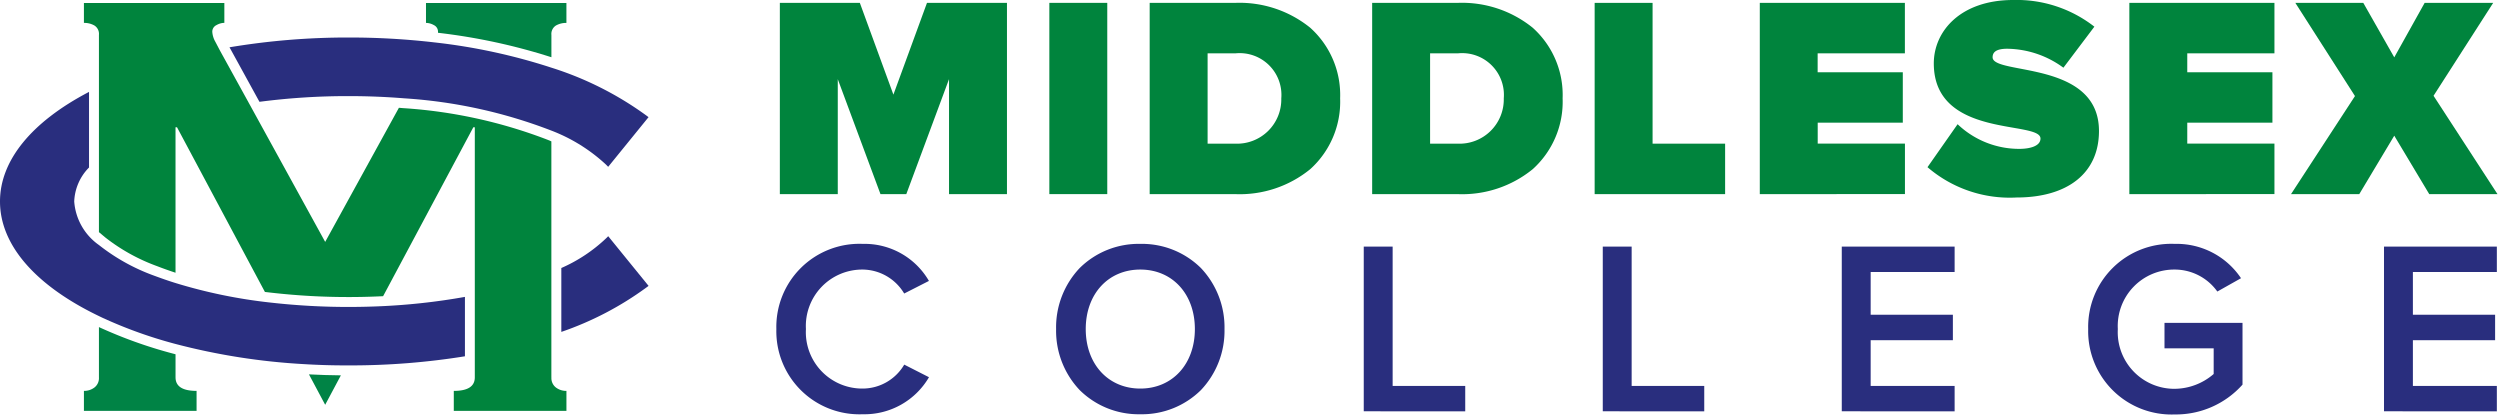 <svg xmlns="http://www.w3.org/2000/svg" width="192" height="32" viewBox="0 0 192 32"><g id="Logo_Horizontal_White_Copy" data-name="Logo Horizontal White Copy" transform="translate(0 0)"><path id="Fill_1" data-name="Fill 1" d="M0,6.542A6.381,6.381,0,0,1,6.636,0a5.715,5.715,0,0,1,5.082,2.845l-1.9.967a3.754,3.754,0,0,0-3.186-1.84,4.333,4.333,0,0,0-4.361,4.57,4.333,4.333,0,0,0,4.361,4.57A3.713,3.713,0,0,0,9.822,9.273l1.9.967a5.738,5.738,0,0,1-5.082,2.844A6.38,6.38,0,0,1,0,6.542" transform="translate(59.624 18.73)" fill="#292e7e"></path><path id="Fill_3" data-name="Fill 3" d="M6.466,13.084a6.436,6.436,0,0,1-4.655-1.856A6.613,6.613,0,0,1,0,6.542,6.613,6.613,0,0,1,1.811,1.856,6.436,6.436,0,0,1,6.466,0a6.437,6.437,0,0,1,4.656,1.856,6.613,6.613,0,0,1,1.811,4.686,6.612,6.612,0,0,1-1.811,4.686A6.438,6.438,0,0,1,6.466,13.084Zm0-11.112c-2.467,0-4.19,1.879-4.19,4.57s1.723,4.57,4.19,4.57,4.191-1.879,4.191-4.57S8.933,1.972,6.466,1.972Z" transform="translate(81.109 18.73)" fill="#292e7e"></path><path id="Fill_5" data-name="Fill 5" d="M0,12.648V0H2.219V10.7H7.794v1.953Z" transform="translate(104.736 18.939)" fill="#292e7e"></path><path id="Fill_7" data-name="Fill 7" d="M0,12.648V0H2.218V10.7H7.793v1.953Z" transform="translate(123.093 18.939)" fill="#292e7e"></path><path id="Fill_9" data-name="Fill 9" d="M0,12.648V0H8.667V1.953H2.219V5.234H8.533V7.187H2.219V10.7H8.667v1.953Z" transform="translate(141.448 18.939)" fill="#292e7e"></path><path id="Fill_11" data-name="Fill 11" d="M0,6.542A6.38,6.38,0,0,1,6.637,0a5.948,5.948,0,0,1,5.1,2.636L9.918,3.66A4.025,4.025,0,0,0,6.637,1.972a4.333,4.333,0,0,0-4.361,4.57,4.349,4.349,0,0,0,4.361,4.589,4.635,4.635,0,0,0,3-1.138V8.021H5.86V6.068h5.992v4.741A6.861,6.861,0,0,1,6.637,13.1,6.4,6.4,0,0,1,0,6.542" transform="translate(160.373 18.73)" fill="#292e7e"></path><path id="Fill_13" data-name="Fill 13" d="M0,12.648V0H8.667V1.953H2.219V5.234H8.533V7.187H2.219V10.7H8.667v1.953Z" transform="translate(183.091 18.939)" fill="#292e7e"></path><path id="Fill_15" data-name="Fill 15" d="M29.083,9.931l3.1-3.815L32,5.98a25.279,25.279,0,0,0-7.28-3.665A45.025,45.025,0,0,0,15.755.377,56.7,56.7,0,0,0,9.172,0,54.984,54.984,0,0,0,0,.751L.1.929v0L2.162,4.685l.14.253A52.413,52.413,0,0,1,9.172,4.5c1.442,0,2.862.059,4.242.17A38.039,38.039,0,0,1,24.724,7.15a12.947,12.947,0,0,1,4.19,2.609Z" transform="translate(17.625 2.881)" fill="#292e7e"></path><path id="Fill_17" data-name="Fill 17" d="M26.8,16.516a53.092,53.092,0,0,1-6.012-.335,39.347,39.347,0,0,1-7.3-1.5C12.9,14.5,12.34,14.3,11.8,14.1A15.163,15.163,0,0,1,7.6,11.761,4.484,4.484,0,0,1,5.7,8.417,3.923,3.923,0,0,1,6.837,5.806V0C2.418,2.308,0,5.269,0,8.417c0,3.326,2.7,6.443,7.6,8.8.1.05.206.1.311.149a34.5,34.5,0,0,0,5.572,1.993,49.614,49.614,0,0,0,9.826,1.546q1.619.1,3.276.1H26.8a55.262,55.262,0,0,0,8.907-.7V15.743a49.081,49.081,0,0,1-6.7.727q-1.1.045-2.212.046" transform="translate(0 7.058)" fill="#292e7e"></path><path id="Fill_20" data-name="Fill 20" d="M3.428.172A11.948,11.948,0,0,1,0,2.443V7.35a24.468,24.468,0,0,0,6.519-3.4L6.7,3.815,3.6,0Z" transform="translate(43.11 18.14)" fill="#292e7e"></path><path id="Fill_22" data-name="Fill 22" d="M35.9,28.755V10.629l-.294-.124A37.543,37.543,0,0,0,24.533,8.078l-.342-.028-5.662,10.3L12.676,7.7,10.612,3.954c-.078-.14-.151-.276-.223-.409q-.157-.3-.3-.572a1.793,1.793,0,0,1-.23-.75A.557.557,0,0,1,10.18,1.7a1.265,1.265,0,0,1,.605-.173V0H0V1.531a1.571,1.571,0,0,1,.807.2.764.764,0,0,1,.346.721V17.6l.489.409a14.438,14.438,0,0,0,3.993,2.209c.441.172.912.338,1.4.5V9.548h.116L13.9,22.194l.523.06a52.449,52.449,0,0,0,5.927.331c.719,0,1.452-.015,2.18-.046l.447-.019L29.906,9.548h.114V28.755q0,1.038-1.614,1.038v1.536h8.651V29.793a1.311,1.311,0,0,1-.807-.26.909.909,0,0,1-.346-.778" transform="translate(6.445 0.228)" fill="#00843d"></path><path id="Fill_24" data-name="Fill 24" d="M0,0V1.531A1.263,1.263,0,0,1,.606,1.7a.557.557,0,0,1,.317.519q0,.035,0,.071A45.757,45.757,0,0,1,9.632,4.168V2.454a.764.764,0,0,1,.346-.721,1.575,1.575,0,0,1,.807-.2V0Z" transform="translate(32.716 0.228)" fill="#008345"></path><path id="Fill_26" data-name="Fill 26" d="M1.083,2.03l.149.279.014.031.015-.031.149-.279L2.452.076C1.631.068.811.043,0,0Z" transform="translate(23.727 28.751)" fill="#008345"></path><path id="Fill_28" data-name="Fill 28" d="M7.036,3.863V2.088l-.2-.053A35.141,35.141,0,0,1,1.153,0V3.863a.909.909,0,0,1-.346.778A1.307,1.307,0,0,1,0,4.9V6.437H8.652V4.9q-1.616,0-1.615-1.038" transform="translate(6.445 25.12)" fill="#008345"></path><path id="Fill_30" data-name="Fill 30" d="M12.993,14.688V5.858l-3.281,8.83H7.729L4.449,5.858v8.83H0V0H6.144L8.721,7.047,11.3,0h6.143V14.688Z" transform="translate(59.892 0.221)" fill="#00843d"></path><path id="Fill_32" data-name="Fill 32" d="M0,14.688H4.448V0H0Z" transform="translate(80.59 0.22)" fill="#00843d"></path><path id="Fill_34" data-name="Fill 34" d="M6.585,14.688H0V0H6.563a8.632,8.632,0,0,1,5.764,1.907,6.929,6.929,0,0,1,2.3,5.425,6.966,6.966,0,0,1-2.293,5.436A8.568,8.568,0,0,1,6.585,14.688ZM4.449,3.876v6.936H6.563a3.4,3.4,0,0,0,3.545-3.479A3.207,3.207,0,0,0,6.585,3.876Z" transform="translate(88.295 0.221)" fill="#00843d"></path><path id="Fill_35" data-name="Fill 35" d="M6.585,14.688H0V0H6.563a8.633,8.633,0,0,1,5.764,1.907,6.929,6.929,0,0,1,2.3,5.425,6.966,6.966,0,0,1-2.293,5.436A8.568,8.568,0,0,1,6.585,14.688ZM4.449,3.876v6.936H6.563a3.4,3.4,0,0,0,3.545-3.479A3.207,3.207,0,0,0,6.585,3.876Z" transform="translate(105.382 0.221)" fill="#00843d"></path><path id="Fill_36" data-name="Fill 36" d="M0,14.688V0H4.449V10.812H10.02v3.876Z" transform="translate(122.469 0.221)" fill="#00843d"></path><path id="Fill_37" data-name="Fill 37" d="M0,14.688V0H11.143V3.876h-6.7V5.329h6.54V9.2H4.448v1.608h6.7v3.876Z" transform="translate(135.152 0.221)" fill="#00843d"></path><path id="Fill_38" data-name="Fill 38" d="M0,12.839l2.312-3.3a6.845,6.845,0,0,0,4.735,1.894c.837,0,1.63-.22,1.63-.793,0-1.409-8.193.022-8.193-5.769C.485,2.379,2.555,0,6.584,0a9.689,9.689,0,0,1,6.232,2.049L10.438,5.2A7.418,7.418,0,0,0,6.122,3.744C5.241,3.744,5,4.03,5,4.4c0,1.387,8.169.2,8.169,5.659,0,3.237-2.4,5.109-6.342,5.109A9.681,9.681,0,0,1,0,12.839" transform="translate(148.032 0)" fill="#00843d"></path><path id="Fill_39" data-name="Fill 39" d="M0,14.688V0H11.143V3.876H4.448V5.329h6.54V9.2H4.448v1.608h6.695v3.876Z" transform="translate(163.534 0.221)" fill="#00843d"></path><path id="Fill_40" data-name="Fill 40" d="M10.615,14.688,7.928,10.2,5.241,14.688H0L4.911,7.157.331,0H5.55L7.928,4.184,10.262,0h5.263L10.945,7.135l4.911,7.553Z" transform="translate(175.951 0.221)" fill="#00843d"></path></g></svg>